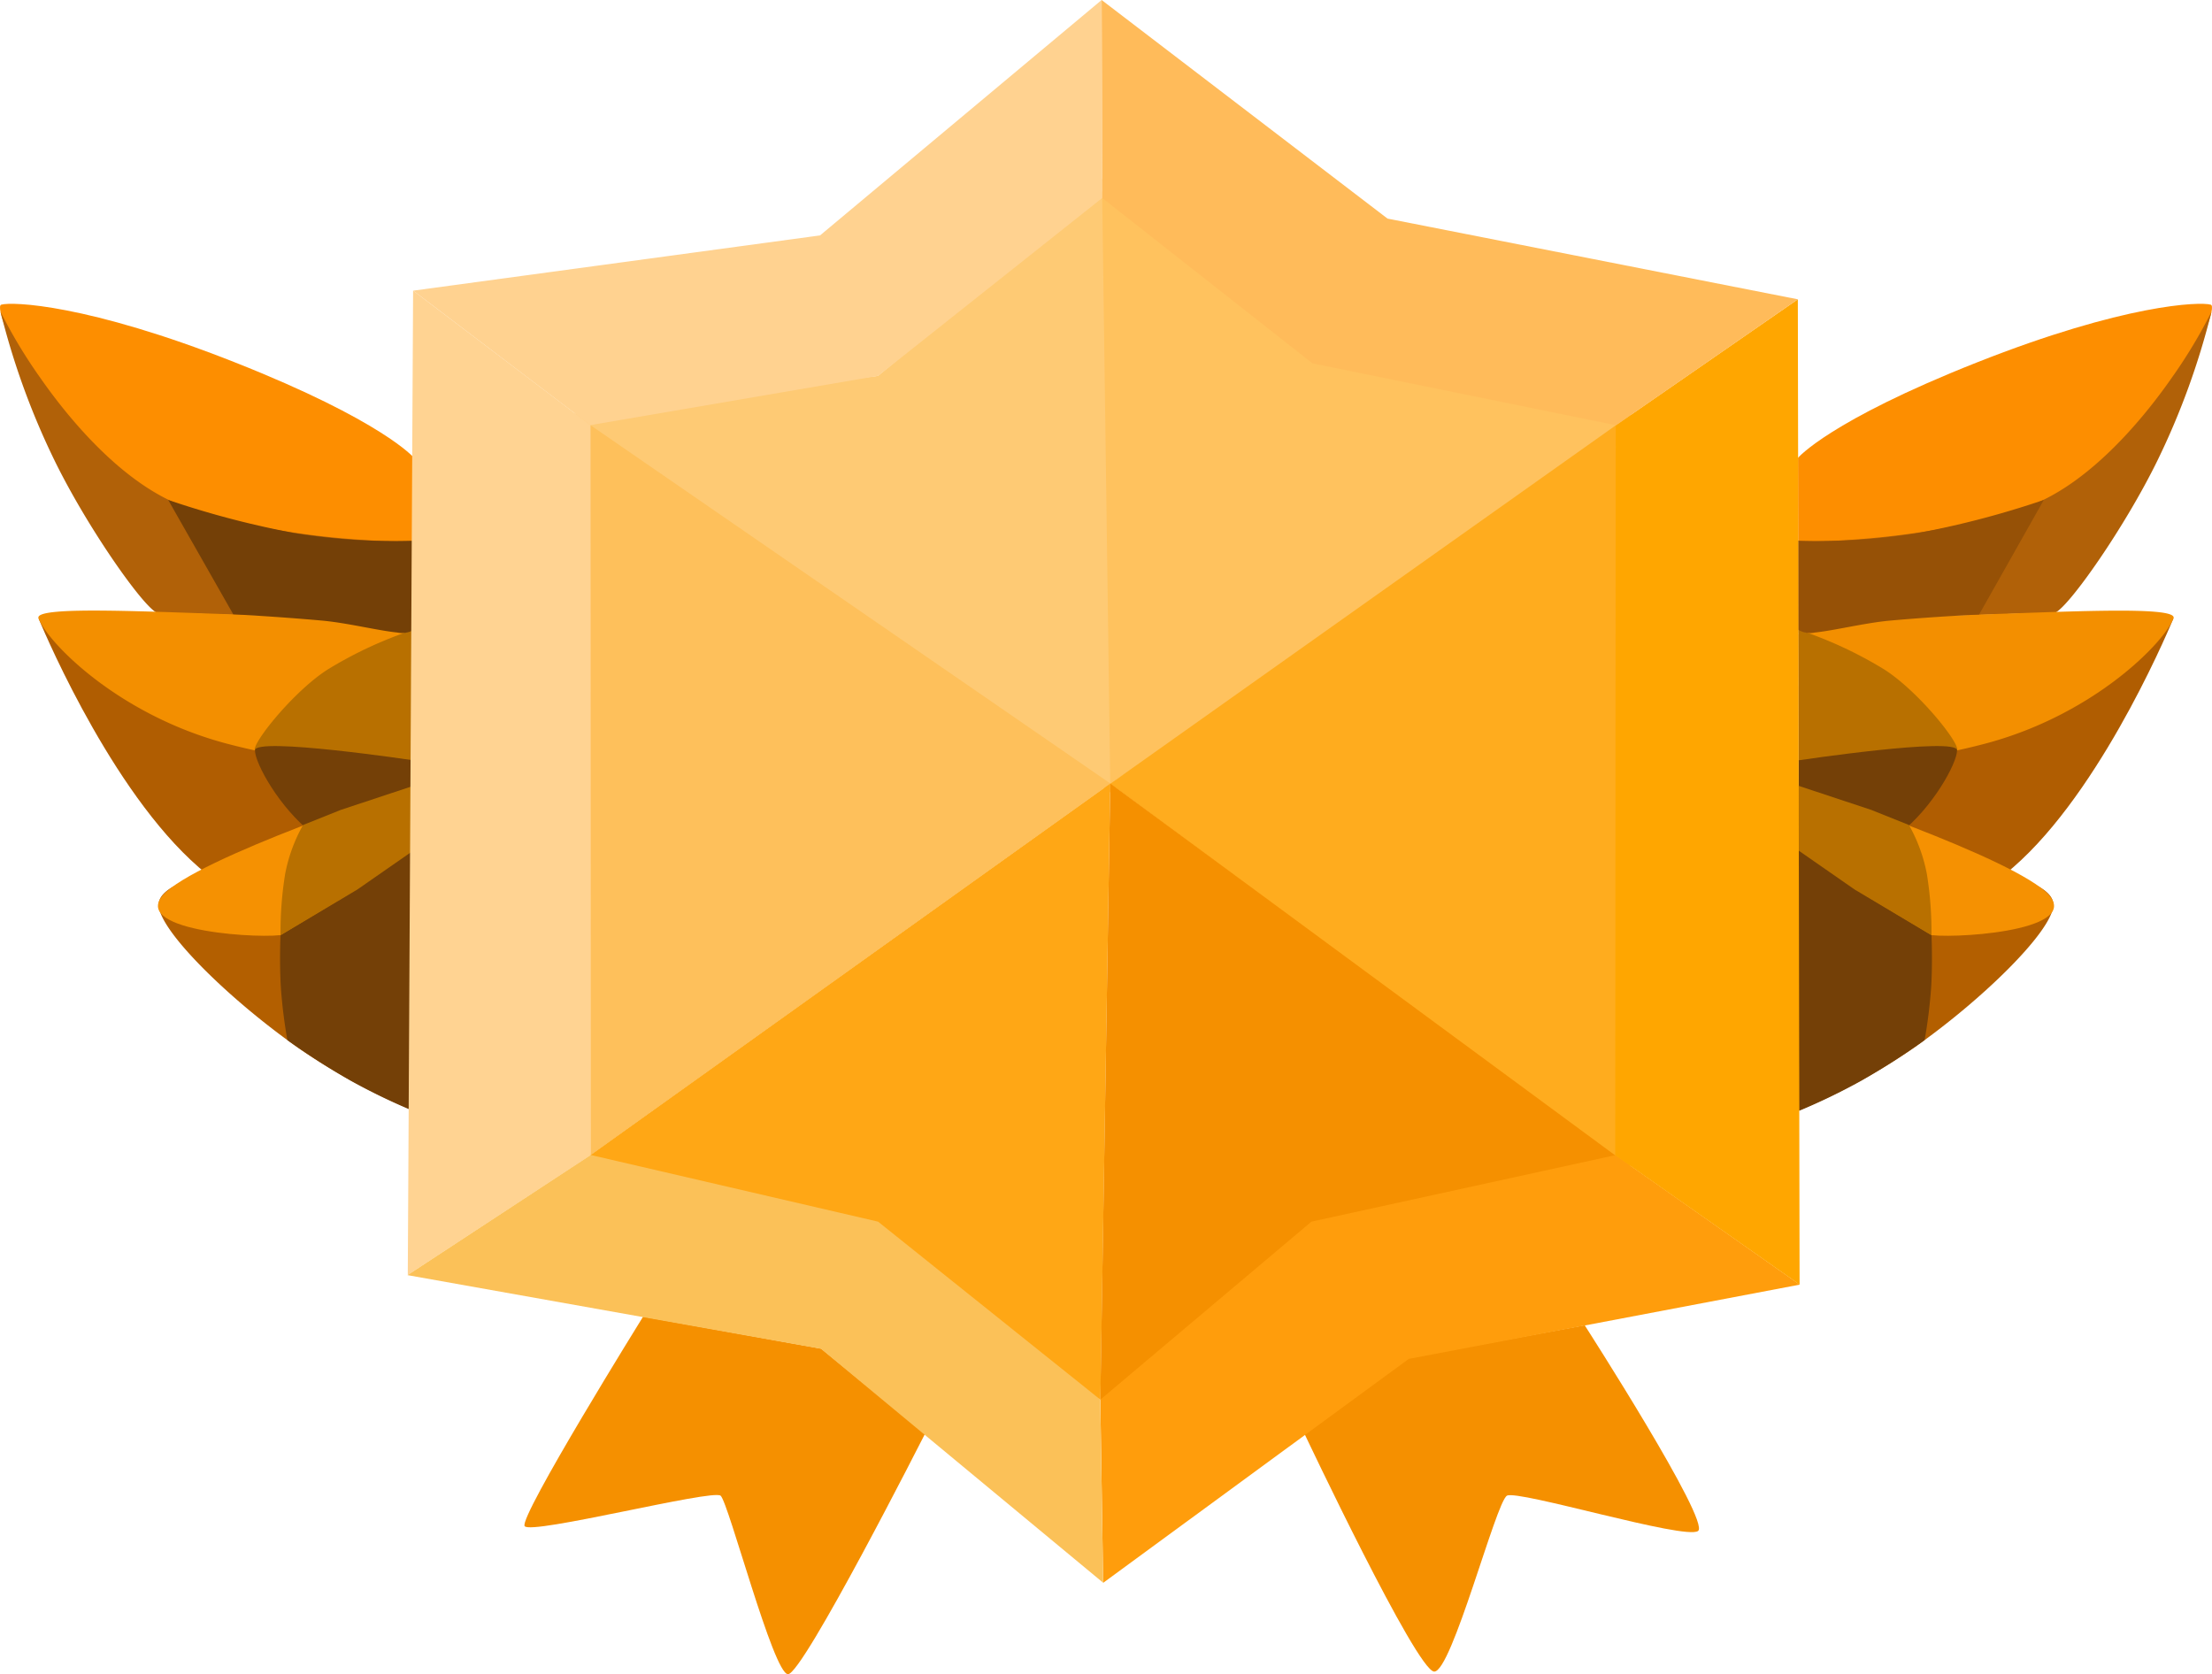 <svg xmlns="http://www.w3.org/2000/svg" width="316.282" height="239.393" viewBox="0 0 316.282 239.393">
  <g id="Group_54" data-name="Group 54" transform="translate(-1114.921 -774.804)">
    <g id="Group_53" data-name="Group 53">
      <g id="Group_52" data-name="Group 52">
        <path id="Path_55" data-name="Path 55" d="M1221.833,1196.931l-25.458-4.572s-17.8,28.655-16.937,29.952,26.889-5.314,28.021-4.351,7.52,25.439,9.63,25.526,19.609-34.4,19.609-34.4Z" transform="translate(10.499 -229.29)" fill="#f59000"/>
        <path id="Path_56" data-name="Path 56" d="M1309.487,1243.11c2.516.087,8.839-24.279,10.406-25.15s25.484,6.375,27.325,5.047-16.209-29.415-16.209-29.415l-25.245,4.671-14.854,10.774S1306.971,1243.024,1309.487,1243.11Z" transform="translate(10.499 -229.29)" fill="#f59000"/>
        <path id="Path_61" data-name="Path 61" d="M1396.094,1075.938c17.094-6.633,25.983-27.831,24.438-28.278s-12.322-.1-33.459,8.265-25.565,13.635-25.565,13.635l.023,11.987S1379,1082.571,1396.094,1075.938Z" transform="translate(10.499 -229.29)" fill="#fd8e00"/>
        <path id="Path_62" data-name="Path 62" d="M1361.594,1094.623a127.582,127.582,0,0,1,22.32-2.545c3.579-.022,6.29-.139,9.415-.257,1.613-.059,4.284.238,5.015-.149,2.133-1.131,9.91-12.243,14.527-21.662a107.165,107.165,0,0,0,7.754-21.322,73.084,73.084,0,0,1-5.672,9.422c-4.655,6.684-12.373,15.578-20.917,18.528-14.963,5.167-32.443,4.909-32.443,4.909Z" transform="translate(10.499 -229.29)" fill="#b16108"/>
        <path id="Path_78" data-name="Path 78" d="M1415.2,1092.484s-9.319,22.886-21.764,34.575-31.827,16.215-31.827,16.215v-41.1Z" transform="translate(10.499 -229.29)" fill="#b05d01"/>
        <path id="Path_68" data-name="Path 68" d="M1388.2,1110.447c15.654-4.121,25.733-14.545,27-17.943.7-1.869-16.306-.873-31.339-.417a134.274,134.274,0,0,0-22.282,2.679l.048,18.178S1372.542,1114.568,1388.2,1110.447Z" transform="translate(10.499 -229.29)" fill="#f38f00"/>
        <path id="Path_76" data-name="Path 76" d="M1361.547,1094.125a58.491,58.491,0,0,1,12.324,5.711c5.022,3.227,10.976,10.795,10.358,11.55s-22.635,1.571-22.635,1.571v-.7Z" transform="translate(10.499 -229.29)" fill="#b87000"/>
        <path id="Path_73" data-name="Path 73" d="M1361.609,1162.891a89.52,89.52,0,0,0,16.5-9c9.609-6.738,19.635-16.491,19.907-20.3.49-6.863-36.235-7.844-36.235-7.844Z" transform="translate(10.499 -229.29)" fill="#b35f00"/>
        <path id="Path_72" data-name="Path 72" d="M1361.781,1125.747s15.842,11.275,18.293,11.961,21.927-.294,17.354-5.589-35.647-15.589-35.647-15.589Z" transform="translate(10.499 -229.29)" fill="#f59102"/>
        <path id="Path_79" data-name="Path 79" d="M1396.656,1075.578l-9.25,16.384s-6.285.289-12.737.871c-3.6.325-7.917,1.414-10.766,1.706a3.231,3.231,0,0,1-2.377-.406l0-12.727a88.888,88.888,0,0,0,17.072-1.087A129.948,129.948,0,0,0,1396.656,1075.578Z" transform="translate(10.499 -229.29)" fill="#965106"/>
        <path id="Path_77" data-name="Path 77" d="M1361.594,1129.1s8.547-1.25,14.5-5.883c4.623-3.6,8.157-9.965,8.157-11.838,0-1.955-22.656,1.43-22.656,1.43Z" transform="translate(10.499 -229.29)" fill="#744007"/>
        <path id="Path_74" data-name="Path 74" d="M1361.672,1162.922a88.616,88.616,0,0,0,8.891-4.3,103.044,103.044,0,0,0,9.047-5.8,71.554,71.554,0,0,0,.935-7.516c.226-3.7.05-7.516.05-7.516l-9.7-5.834-9.469-6.463Z" transform="translate(10.499 -229.29)" fill="#744007"/>
        <path id="Path_75" data-name="Path 75" d="M1361.531,1116.438l-.062,9.188,8.14,5.659,10.985,6.544a51.906,51.906,0,0,0-.654-8.732,23.017,23.017,0,0,0-2.564-7.034l-5.375-2.156Z" transform="translate(10.499 -229.29)" fill="#b87000"/>
        <path id="Path_49" data-name="Path 49" d="M1261.953,1032.313l-31.968,25.511-41.11,6.958-.031,104.516,15.068,3.542,26.057,5.958,31.8,25.438,30.254-25.476,43.355-9.445.25-104.531-43.605-8.749Z" transform="translate(10.499 -229.29)" fill="none"/>
        <path id="Path_80" data-name="Path 80" d="M1103.558,740.31l.949,87.379-78.886-54.57,44.832-5.572Z" transform="translate(170 61)" fill="#feca74"/>
        <path id="Path_81" data-name="Path 81" d="M1103.672,825.891l77.679-51.918L1134.6,761.656l-32.118-22.265Z" transform="translate(170 61)" fill="#ffc25e"/>
        <path id="Path_82" data-name="Path 82" d="M1103.7,825.844,1029.3,879.031,1026,772.289Z" transform="translate(170 61)" fill="#fec05b"/>
        <path id="Path_83" data-name="Path 83" d="M1103.672,825.844l-1.406,88.125-35.316-19.214-37.622-15.77Z" transform="translate(170 61)" fill="#ffa715"/>
        <path id="Path_84" data-name="Path 84" d="M1103.672,825.875l74.371,55.169-2.074-106.434Z" transform="translate(170 61)" fill="#ffac1e"/>
        <path id="Path_85" data-name="Path 85" d="M1138.582,896.412l37.34-17.365-72.25-53.219-1.422,88.156Z" transform="translate(170 61)" fill="#f59000"/>
        <path id="Path_86" data-name="Path 86" d="M1386.119,1075.938c-17.094-6.633-25.983-27.831-24.438-28.278s12.322-.1,33.459,8.265,25.565,13.635,25.565,13.635l-.023,11.987S1403.213,1082.571,1386.119,1075.938Z" transform="translate(-246.587 -229.29)" fill="#fd8e00"/>
        <path id="Path_87" data-name="Path 87" d="M1420.625,1094.623a127.582,127.582,0,0,0-22.32-2.545c-3.579-.022-7.184-.171-10.309-.29-1.613-.059-3.39.271-4.121-.117-2.133-1.131-9.91-12.243-14.527-21.662a107.165,107.165,0,0,1-7.754-21.322,73.084,73.084,0,0,0,5.672,9.422c4.655,6.684,12.373,15.578,20.917,18.528,14.963,5.167,32.443,4.909,32.443,4.909Z" transform="translate(-246.593 -229.29)" fill="#b16108"/>
        <path id="Path_88" data-name="Path 88" d="M1361.612,1092.484s9.319,22.886,21.764,34.575,31.827,16.215,31.827,16.215v-41.1Z" transform="translate(-241.19 -229.29)" fill="#b05d01"/>
        <path id="Path_89" data-name="Path 89" d="M1388.6,1110.447c-15.654-4.121-25.733-14.545-27-17.943-.7-1.869,16.306-.9,31.338-.448a132.3,132.3,0,0,1,22.282,2.71l-.048,18.178S1404.256,1114.568,1388.6,1110.447Z" transform="translate(-241.172 -229.29)" fill="#f38f00"/>
        <path id="Path_90" data-name="Path 90" d="M1384.273,1094.125a58.491,58.491,0,0,0-12.324,5.711c-5.022,3.227-10.976,10.795-10.358,11.55s22.635,1.571,22.635,1.571v-.7Z" transform="translate(-210.194 -229.29)" fill="#b87000"/>
        <path id="Path_91" data-name="Path 91" d="M1398.021,1162.891a89.52,89.52,0,0,1-16.5-9c-9.609-6.738-19.635-16.491-19.907-20.3-.49-6.863,36.235-7.844,36.235-7.844Z" transform="translate(-224.005 -229.29)" fill="#b35f00"/>
        <path id="Path_92" data-name="Path 92" d="M1398.121,1125.747s-15.842,11.275-18.293,11.961-21.927-.294-17.354-5.589,35.647-15.589,35.647-15.589Z" transform="translate(-224.277 -229.29)" fill="#f59102"/>
        <path id="Path_93" data-name="Path 93" d="M1361.527,1075.578l9.3,16.353s6.238.321,12.691.9c3.6.325,7.917,1.414,10.766,1.706a3.231,3.231,0,0,0,2.377-.406l0-12.727a88.888,88.888,0,0,1-17.072-1.087A129.948,129.948,0,0,1,1361.527,1075.578Z" transform="translate(-222.557 -229.29)" fill="#744007"/>
        <path id="Path_94" data-name="Path 94" d="M1384.25,1129.1s-8.547-1.25-14.5-5.883c-4.623-3.6-8.157-9.965-8.157-11.838,0-1.955,22.656,1.43,22.656,1.43Z" transform="translate(-210.218 -229.29)" fill="#744007"/>
        <path id="Path_95" data-name="Path 95" d="M1380.409,1162.922a88.616,88.616,0,0,1-8.891-4.3,103.044,103.044,0,0,1-9.047-5.8,71.554,71.554,0,0,1-.935-7.516c-.226-3.7-.05-7.516-.05-7.516l9.7-5.834,9.469-6.463Z" transform="translate(-206.455 -229.29)" fill="#744007"/>
        <path id="Path_96" data-name="Path 96" d="M1380.534,1116.438l.063,9.188-8.14,5.659-10.985,6.544a51.906,51.906,0,0,1,.654-8.732,23.017,23.017,0,0,1,2.564-7.034l5.375-2.156Z" transform="translate(-206.439 -229.29)" fill="#b87000"/>
        <path id="Path_54" data-name="Path 54" d="M1305.857,1198.4l55.909-10.619-26.359-18.516-43.47,9.51-30.186,25.452.406,26.194Z" transform="translate(10.499 -229.29)" fill="#ff9d0c"/>
        <path id="Path_51" data-name="Path 51" d="M1335.444,1064.911l26.041-18.021.25,140.884-26.36-18.493Z" transform="translate(10.499 -229.29)" fill="#ffa600"/>
        <path id="Path_70" data-name="Path 70" d="M1302.817,1035.351l-40.879-31.257.063,28.29,30.078,23.663,43.422,8.853,25.985-18.008Z" transform="translate(10.499 -229.29)" fill="#ffbb5a"/>
        <path id="Path_69" data-name="Path 69" d="M1261.938,1004.094l-40.261,33.66-58.176,7.9,25.329,19.228,41.156-7.043,32.048-25.441Z" transform="translate(10.499 -229.29)" fill="#ffd290"/>
        <path id="Path_52" data-name="Path 52" d="M1188.86,1064.884l.046,104.366-26.178,17.148.761-140.753Z" transform="translate(10.499 -229.29)" fill="#ffd392"/>
        <path id="Path_53" data-name="Path 53" d="M1262.156,1230.406l-40.343-33.447-59.126-10.537,26.2-17.179,41.086,9.532,31.773,25.443Z" transform="translate(10.499 -229.29)" fill="#fbc158"/>
      </g>
    </g>
  </g>
</svg>
